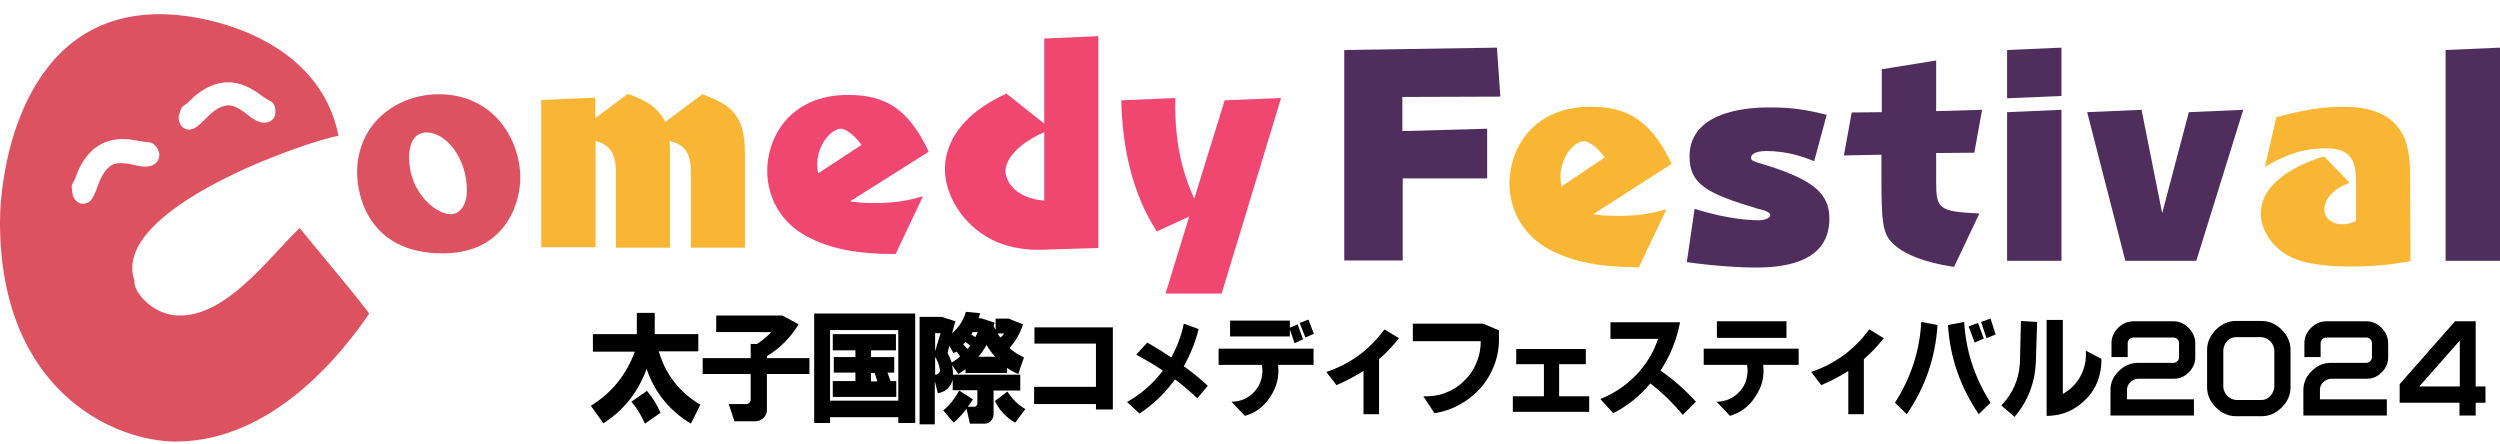 <?xml version="1.0" encoding="utf-8"?>
<!-- Generator: Adobe Illustrator 27.9.5, SVG Export Plug-In . SVG Version: 9.03 Build 54986)  -->
<svg version="1.1" id="レイヤー_1" xmlns="http://www.w3.org/2000/svg" xmlns:xlink="http://www.w3.org/1999/xlink" x="0px"
	 y="0px" viewBox="0 0 740 131.4" style="enable-background:new 0 0 740 131.4;" xml:space="preserve">
<style type="text/css">
	.st0{fill:#DC5261;}
	.st1{fill:#F8B634;}
	.st2{fill:#F04771;}
	.st3{fill:#4F2E5D;}
</style>
<path class="st0" d="M154,52.6c0,8.6-5.2,22.4-22.9,22.4c-22.8,0-25.4-18.3-25.4-23.9c0-14.7,11.9-23.2,24.2-23.2
	C146.2,27.9,154,41.4,154,52.6z M121.1,46.6c0,10.4,7.9,16.8,12.3,16.8c2.9,0,4.8-3,4.8-7c0-9.6-6.1-17.2-12-17.2
	C121.5,39.3,121.1,44.5,121.1,46.6z"/>
<path class="st1" d="M207.9,27.9c7.1,2.7,12.6,5.1,12.6,17.1v28.3h-16V50.7c0-7.2-3.6-8.2-6.3-9c0.1,1.4,0.1,2.2,0.1,3.3v28.3h-16
	V50.7c0-7.2-3.7-8.2-6-9v31.5h-16.1V29.6l16-0.7V35l9.6-7.2c4.5,1.6,8.7,3.4,11.1,8.3L207.9,27.9z"/>
<path class="st2" d="M251.6,59.6c1.8,0.3,3.8,0.5,7.4,0.5c6.3,0,10-0.8,14.2-2l-8.1,17.1c-11.3,0-19.4-1.5-26.4-5.3
	c-7.1-3.8-11.6-10.9-11.6-19.4c0-9.8,6.7-22.4,23.9-22.4c11.1,0,17.9,4.1,23.9,16.8L251.6,59.6z M255,42.9c-2.2-3.1-4.8-4.8-6.1-4.8
	c-2.7,0-7,4.6-7,10.5c0,1.1,0.1,1.9,0.3,2.7L255,42.9z"/>
<path class="st2" d="M325.1,73.4l-16,0.5c-5.3,0.3-11.2-0.7-15.6-3c-8.7-4.5-13.8-13.2-13.8-20.8c0-4.9,1.9-14.9,18.2-22.4l11.2,8.9
	V11.4l16-0.7L325.1,73.4L325.1,73.4z M309.1,39.1c-11.3,5.1-11.5,10.7-11.5,11.6c0,1.6,1.5,7.8,11.5,8.7V39.1z"/>
<path class="st2" d="M342.4,68.5C335,57,332.2,43.4,331.9,29.7l16-0.7c-0.4,15,3.1,24.3,5.6,29.8l9-29.1l16.7-0.7l-17.6,57.9H345
	l7-22.8L342.4,68.5z"/>
<path class="st3" d="M440.2,38.1v14.7h-25v24.3h-17.3V14.8l45.2-0.7l1,14.5l-29,0.1v10.1L440.2,38.1z"/>
<path class="st1" d="M471.6,63.4c1.8,0.3,3.8,0.5,7.5,0.5c6.4,0,10.1-0.8,14.2-2l-8.2,17.2c-11.3,0-19.5-1.5-26.6-5.3
	s-11.7-11.1-11.7-19.5c0-10,6.7-22.7,24-22.7c11.1,0,18,4.2,24,16.9L471.6,63.4z M475,46.6c-2.2-3.1-4.8-4.8-6.1-4.8
	c-2.9,0-7,4.6-7,10.5c0,1.1,0.1,1.9,0.3,2.9L475,46.6z"/>
<path class="st3" d="M537,47.7c-3-1.2-7.9-3-14.2-3c-3.8,0-4.5,1.4-4.5,1.9c0,1,0.5,1.1,4.5,2.3c14.1,4.4,18.7,8.5,18.7,15.8
	c0,12.7-12.7,14.5-21.9,14.5c-3.7,0-10.7-0.3-20.3-1.6l2.3-15.8c10.2,3.3,17.6,3.4,18.8,3.4c2.9,0,3.6-1.1,3.6-1.5c0-1-1.9-1.5-4-2
	c-14.6-4.4-19.9-7.1-19.9-15.4c0-14.5,20.1-14.5,23.8-14.5s8.9,0.1,16.8,2.2L537,47.7z"/>
<path class="st3" d="M586.7,32.5l-2.3,12.7l-11.3,0.1v8.3c0,8.3,0.7,9,12.8,9.6L578.4,79c-3.4-0.5-13.8-2.2-18.6-7.4
	c-2.5-2.9-2.9-6.1-2.9-18.6v-7.2L545.8,46l2.3-12.7l8.9-0.1V20.5l16.1-2.6v15L586.7,32.5z"/>
<path class="st3" d="M610.2,28.4l-16.1,0.7V14.8l16.1-0.7V28.4z M610.2,77.2h-16.1v-44l16.1-0.7V77.2z"/>
<path class="st3" d="M650.1,77.2h-21l-11.3-44l16.1-0.7l6.1,30.6l7.9-29.9l16.1-0.7L650.1,77.2z"/>
<path class="st1" d="M713.5,77.3c-3.8,0.7-9.8,1.6-17.9,1.6c-9.7,0-14.2-1.5-16.4-2.3c-5.7-2.3-10-7.8-10-13.4
	c0-10.1,13-15.2,18.7-16.9l7.6,7.8c-5.3,1.9-7.5,5.2-7.5,7.9c0,2.7,2.5,4.4,5.2,4.4c1.6,0,2.9-0.4,4.2-1V54.1
	c0-6.7-1.5-10.2-9.1-10.2c-8.3,0-14.1,3.3-17.9,5.5l3.4-14.7c3.1-0.8,10.8-3.1,19.7-3.1c19.9,0,19.9,13.2,19.9,21.9L713.5,77.3
	L713.5,77.3z"/>
<path class="st3" d="M740,77.2h-16.1V14.8l16.1-0.7V77.2z"/>
<path class="st0" d="M52,130.7c-17.7,0-52-14.5-52-65C0,50.1,6.6,4.2,47.3,4.2c15.5,0,47.4,7.9,52.9,36
	c-9.1,1.5-67.8,21.6-60.4,42.9c-0.4,3.1,4.8,9.4,11.7,10.2c14.9,1.6,28.1-17.2,37.2-25.8c7,8.6,14.7,17.6,20.6,25.3
	C102.5,102.8,81.6,130.7,52,130.7z M46.5,43.8c-0.9-1.4-1.9-1.7-2.6-1.7c-0.4,0-1.3-0.1-3.4-0.5c-4.4-0.9-8.1-0.4-11,1.3l0,0
	c-3.1,1.8-5.5,5-7,9.3c-0.4,1-0.6,1.4-0.7,1.6c-0.5,0.5-0.7,1.4-0.5,2.5c0.1,1,0.3,1.7,0.5,2.2c0.9,1.5,2.2,2.1,3.5,1.7
	c0.3-0.1,0.7-0.2,1-0.4c0.6-0.4,1.4-1.2,2.6-4.7c1.1-3.1,2.5-5.2,4.1-6.2c1.4-0.8,3.6-0.8,6.6-0.1c2.8,0.7,4.7,0.7,5.9-0.1
	c1.2-0.7,1.5-1.6,1.6-2.2C47.3,45.7,47.1,44.8,46.5,43.8z M81.5,32.4c-0.2-1.7-1-2.3-1.7-2.6c-0.4-0.2-1.2-0.6-2.9-1.9
	c-3.7-2.7-7.2-3.8-10.5-3.5l0,0c-3.6,0.4-7.1,2.2-10.3,5.5c-0.8,0.8-1.2,1-1.3,1.1c-0.7,0.3-1.2,1-1.5,2c-0.3,0.9-0.5,1.6-0.4,2.2
	c0.2,1.7,1.1,2.8,2.5,3.1c0.3,0.1,0.7,0.1,1.1,0c0.7-0.1,1.8-0.5,4.4-3.2c2.3-2.4,4.4-3.7,6.3-3.9c1.6-0.2,3.6,0.8,6,2.7
	c2.2,1.8,4,2.6,5.4,2.4c1.3-0.1,2-0.8,2.4-1.3C81.4,34.5,81.6,33.6,81.5,32.4z"/>
<g>
	<path d="M175.7,98.9h12.8v-6.3h5.3v6.3h12.9v5.1H195c1,3.4,2.5,6.4,4.6,9.1c2.1,2.7,4.7,4.9,7.7,6.7l-2.8,5.6
		c-6.3-3.8-10.7-9.2-13.1-16.2c-2.5,6.8-6.7,12.2-12.8,16.1l-3.7-5.2c6.2-3.8,10.5-9.2,13-16h-12.4V98.9z M191.5,115.7
		c1.7,2,3,4.1,4,6.5l-4.6,3.2c-1-2.3-2.3-4.5-4-6.5L191.5,115.7z"/>
	<path d="M212,93.4h19.6l4.8,2.6c-2.4,3.9-5.5,7.1-9.4,9.4v0.6h12.6v4.7H227v10.8c0,0.8-0.4,1.6-1,2.2c-0.6,0.6-1.3,0.9-2.2,1
		l-6.4,0l-1.7-5.1h5.2c0.3,0,0.6-0.1,0.9-0.4c0.2-0.2,0.4-0.5,0.4-0.9v-7.6h-14.2v-4.7h14.2v-4.2h1.9c1.6-1.1,3-2.2,4.2-3.5H212
		V93.4z"/>
	<path d="M241,92.8h29.9v32.4h-5v-1.7h-20.2v1.7H241V92.8z M245.7,97.7v20.9h20.2V97.7H245.7z M246.5,98.9h18.7v4.8h-7.4v2h6.9v4.6
		h-2l0.9,2.5h1.7v4.7h-18.8v-4.7h6.7v-2.5h-6.4v-4.6h6.4v-2h-6.7V98.9z M257.8,110.4v2.5h1.9l-0.8-2.5H257.8z"/>
	<path d="M272.2,93.8h6.6l4,1.3l-1,3.6c2-1.8,3.4-3.9,4.1-6.4l4.2,0.4l-0.4,1.5l0.7,0l4,1.3l-0.3,1l0.6,1.2l0-3.4h3.8l4.3,1.7
		c-0.8,2.6-2.1,4.9-4,7c1.3,1.2,2.8,2.1,4.3,2.8l-1.7,4.9c-1.2-0.5-2.3-1.1-3.3-1.8v1.5h-12.3v-1.1l-2.1,1.4l-1.9-2.6
		c0.2,0.9,0.3,1.9,0.3,2.8H302v4.7h-7.9v7.1c0,0.7-0.3,1.3-0.8,1.9s-1.2,0.8-1.9,0.8h-4.3l-1-4.4c-1.1,1.4-2.3,2.8-3.8,4.1l-3.1-3.6
		c1.9-1.6,3.5-3.6,4.7-5.9l4.1,2.6c-0.6,0.9-1.1,1.6-1.5,2.2h1.8c0.3,0,0.6-0.1,0.7-0.3c0.2-0.2,0.3-0.4,0.3-0.8v-3.8h-7.3v-3.1
		c-0.3,1.1-0.8,1.9-1.6,2.7c-0.8,0.7-1.7,1.1-2.8,1.3l-0.9-3.6v12.8h-4.5V93.8z M276.8,98.6v5.4l1.6-5.4H276.8z M276.8,105.6v5.3
		h0.3c0.4-0.1,0.7-0.3,0.9-0.6c0.2-0.3,0.3-0.6,0.2-1C278,108,277.5,106.8,276.8,105.6z M281,102.3l-0.5,2.2c0.5,1,0.9,1.9,1.2,2.8
		c0.9-0.5,1.7-1.1,2.5-1.8l-1-1.4l-1,0.4L281,102.3z M285.1,101.9l1.3,1.4c0.3-0.4,0.6-0.7,0.8-1l-1.4-1.1
		C285.6,101.5,285.4,101.7,285.1,101.9z M287.5,99l1.2,0.8c0.3-0.5,0.5-1,0.7-1.5l-1.5,0C287.8,98.6,287.6,98.8,287.5,99z
		 M289.6,105.6h5c-1-1-1.8-2.2-2.6-3.5C291.3,103.4,290.5,104.6,289.6,105.6z M294.5,118.7l3.7-2.8c1.4,2.2,3.1,3.9,5.3,5.2l-3,4
		C297.8,123.6,295.8,121.4,294.5,118.7z M295.3,98.7c0.2,0.4,0.5,0.8,0.8,1.2c0.5-0.3,0.8-0.7,1.1-1.2H295.3z"/>
	<path d="M306.2,101.7v-4.8h23.2v24.3h-5v-1.6h-18.3v-5.1l18.3,0v-12.8L306.2,101.7z"/>
	<path d="M350.4,95.8l4.4,1.6c-1,4-2.5,7.6-4.4,11c2.5,1.8,4.9,3.7,7.1,5.8l-3.1,3.7c-2.1-2-4.3-3.9-6.6-5.6
		c-2.9,4-6.4,7.4-10.5,10.1l-3.7-3.4c4.2-2.4,7.8-5.5,10.6-9.3c-2.5-1.7-5.2-3.3-7.9-4.7l3.3-3.6c2.3,1.3,4.7,2.8,7.1,4.4
		C348.4,102.7,349.7,99.3,350.4,95.8z"/>
	<path d="M368.5,123.1l-4-4.2c2.9,0,5.2-1.1,7.1-3.3c0.9-1.1,1.5-2.3,1.8-3.6c0.3-1.3,0.4-2.6,0.1-4h-12.8v-4.8h28.1v4.8h-10.5
		c0.4,3.3-0.3,6.4-2.2,9.3C374.3,120.2,371.7,122.2,368.5,123.1z M385.7,100.4l-2.5,1.2l-1.4-4.1v2.1h-17.7v-4.7h17.7V97l2.3-1
		L385.7,100.4z M386.4,99.9l-1.7-4.3l2.6-1l1.6,4.2L386.4,99.9z"/>
	<path d="M395.6,114l-3-3.9c7.1-2.4,12.8-6.6,17.2-12.6l4.3,2.6c-1.9,2.4-3.8,4.4-5.9,6.2v16.3h-4.6v-12.8
		C401,111.4,398.4,112.8,395.6,114z"/>
	<path d="M418.2,95.8H439l4.7,2l0,3.2c-0.1,3.5-1,6.8-2.7,9.9c-1.7,3.1-4,5.6-6.9,7.6c-2.9,2-6.1,3.3-9.5,3.8l-3.3-5
		c2.3,0.1,4.4-0.2,6.5-1c2.1-0.8,3.9-1.9,5.5-3.5c1.6-1.5,2.9-3.3,3.7-5.4c0.9-2,1.3-4.2,1.3-6.4h-20.1V95.8z"/>
	<path d="M447.8,121.9v-4.6h9.2v-9.5h-8.2v-4.5h20.6v4.5h-7.9v9.5h8.9v4.6H447.8z"/>
	<path d="M476.8,95.4h20.5c-1,5.2-2.9,9.9-5.8,14.3c3.8,2.6,7.3,5.7,10.5,9.2l-3.9,3.9c-2.9-3.5-6.1-6.6-9.6-9.3
		c-3.1,3.7-6.8,6.7-11,8.8l-3.8-4.2c4-1.6,7.5-3.9,10.5-7c3-3.1,5.2-6.7,6.6-10.8h-14.1V95.4z"/>
	<path d="M512.1,123.1l-4-4.2c2.8,0,5.2-1.1,7.1-3.3c0.9-1.1,1.5-2.3,1.8-3.6c0.3-1.3,0.4-2.6,0.1-4h-12.8v-4.8h28.1v4.8h-10.5
		c0.4,3.3-0.3,6.4-2.2,9.2C517.9,120.2,515.3,122.1,512.1,123.1z M508.2,100v-4.9h20.6v4.9H508.2z"/>
	<path d="M539.1,114l-3-3.9c7.1-2.4,12.8-6.6,17.2-12.6l4.3,2.6c-1.9,2.4-3.8,4.4-5.9,6.2v16.3h-4.6v-12.8
		C544.6,111.4,541.9,112.8,539.1,114z"/>
	<path d="M560.9,119.2c4.7-7.3,7.3-15.2,7.8-23.9l4.8,0.9c-0.6,9.6-3.6,18.4-9.1,26.4L560.9,119.2z M576.6,96.2l4.8-0.9
		c0.5,8.6,3.1,16.5,7.8,23.9l-3.5,3.4C580.3,114.6,577.2,105.9,576.6,96.2z M582.7,96.6l2.8-1l1.7,4.6l-2.7,1.2L582.7,96.6z
		 M586.4,95.3l2.8-1l1.5,4.7l-2.7,1.1L586.4,95.3z"/>
	<path d="M598.2,95l4.8,0.3l-0.4,12.1c-0.3,6.1-2.4,11.4-6.3,16l-3.9-3.4c3.4-3.5,5.2-7.7,5.5-12.6L598.2,95z M605.7,94.7h4.9v21.9
		c2.3-1.3,4.1-3.1,5.3-5.4c1.2-2.3,1.7-4.8,1.5-7.4l4.6,2.4c0.1,2.2-0.3,4.3-1,6.4c-0.8,2.1-1.9,3.9-3.5,5.5c-3.2,3.3-7.1,5-11.7,5
		V94.7z"/>
	<path d="M629.4,118.2h20v4.8h-24.7v-7.5c0-2.2,0.8-4.1,2.5-5.7c1.6-1.6,3.5-2.4,5.7-2.4h10.5c0.4,0,0.8-0.2,1.1-0.5
		c0.3-0.3,0.5-0.7,0.5-1.1v-4.2c0-0.5-0.2-0.9-0.5-1.2c-0.3-0.3-0.7-0.5-1.1-0.5h-11.8c-0.4,0-0.9,0.1-1.2,0.4
		c-0.4,0.3-0.6,0.8-0.6,1.3v4.1h-4.8v-4.1c0-1.8,0.7-3.3,2-4.6c1.3-1.3,2.9-1.9,4.6-1.9h11.8c1.7,0,3.2,0.7,4.5,2
		c1.2,1.3,1.9,2.8,1.9,4.5v4.2c0,1.7-0.7,3.2-1.9,4.4c-1.3,1.3-2.7,1.9-4.4,1.9h-10.5c-0.9,0-1.7,0.4-2.4,1c-0.7,0.7-1,1.4-1,2.3
		V118.2z"/>
	<path d="M653.3,114.6v-11c0-2.3,0.9-4.3,2.6-6c1.7-1.7,3.7-2.6,6-2.6h7.5c2.3,0,4.3,0.9,6,2.6c1.7,1.7,2.6,3.7,2.6,6v11
		c0,2.3-0.9,4.3-2.6,6c-1.7,1.7-3.7,2.6-6,2.6h-7.5c-2.3,0-4.3-0.9-6-2.6C654.2,118.9,653.3,116.9,653.3,114.6z M658.1,114.6
		c0.1,1,0.5,1.9,1.2,2.6c0.7,0.7,1.6,1.1,2.6,1.2h7.5c1,0,1.9-0.4,2.6-1.2s1.1-1.6,1.2-2.6v-11c-0.1-1-0.5-1.9-1.2-2.6
		c-0.7-0.7-1.6-1.1-2.6-1.2h-7.5c-1,0-1.9,0.4-2.6,1.1c-0.7,0.7-1.1,1.6-1.2,2.7V114.6z"/>
	<path d="M686.5,118.2h20v4.8h-24.7v-7.5c0-2.2,0.8-4.1,2.5-5.7c1.6-1.6,3.5-2.4,5.7-2.4h10.5c0.4,0,0.8-0.2,1.1-0.5
		c0.3-0.3,0.5-0.7,0.5-1.1v-4.2c0-0.5-0.2-0.9-0.5-1.2c-0.3-0.3-0.7-0.5-1.1-0.5h-11.8c-0.4,0-0.9,0.1-1.2,0.4
		c-0.4,0.3-0.6,0.8-0.6,1.3v4.1h-4.8v-4.1c0-1.8,0.7-3.3,2-4.6c1.3-1.3,2.9-1.9,4.6-1.9h11.8c1.7,0,3.2,0.7,4.5,2
		c1.2,1.3,1.9,2.8,1.9,4.5v4.2c0,1.7-0.7,3.2-1.9,4.4c-1.3,1.3-2.7,1.9-4.4,1.9h-10.5c-0.9,0-1.7,0.4-2.4,1c-0.7,0.7-1,1.4-1,2.3
		V118.2z"/>
	<path d="M728,119.2h-17.7v-5.5l16.4-18.6h6.1v19.3h2.9v4.8h-2.9v3.8H728V119.2z M716.1,114.4h12v-13.6L716.1,114.4z"/>
</g>
</svg>
